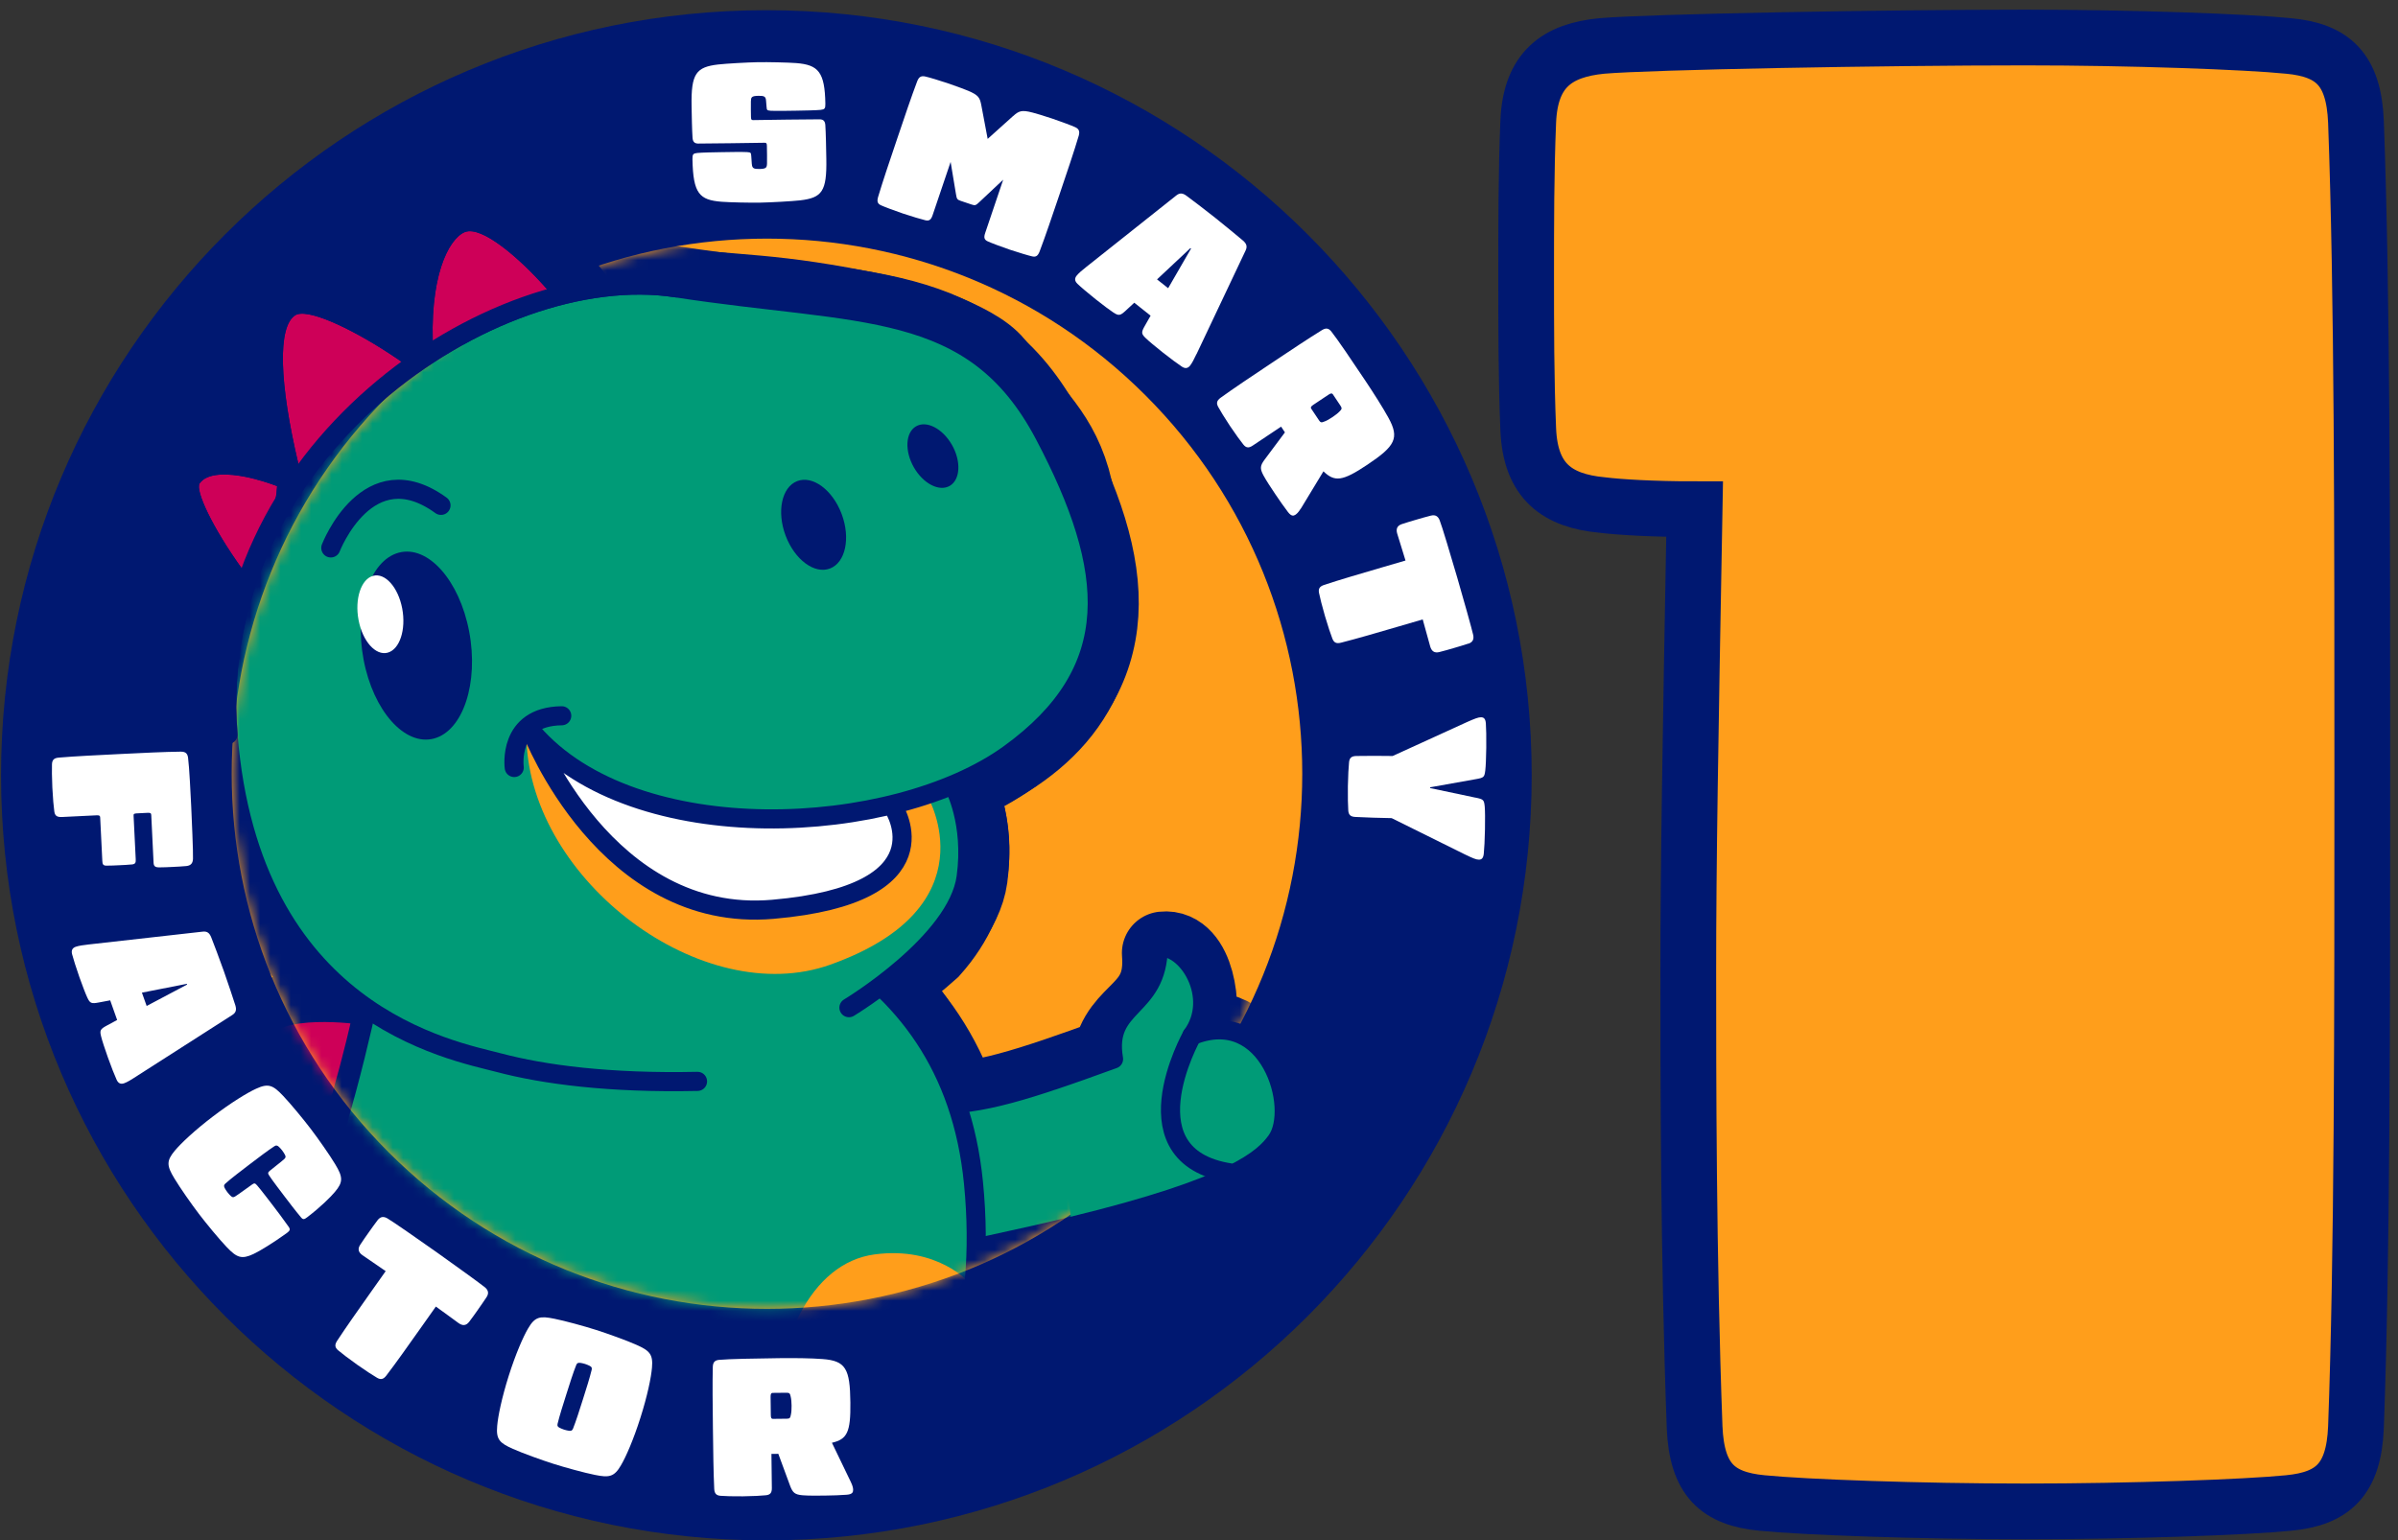 <svg xmlns="http://www.w3.org/2000/svg" fill="none" viewBox="0 0 235 151" height="151" width="235">
<rect x="0" y="0" width="235" height="151" fill="#333333" stroke="none"/>
<path stroke-miterlimit="10" stroke-width="5.462" stroke="#001871" fill="#FF9E1B" d="M224.274 4.504C228.608 4.915 230.67 6.776 230.88 11.935C231.5 28.655 231.5 51.768 231.5 75.92C231.5 100.071 231.5 123.184 230.88 139.904C230.674 145.064 228.608 146.921 224.274 147.336C220.145 147.75 208.794 148.161 198.474 148.161C188.155 148.161 176.804 147.75 172.675 147.336C168.341 146.925 166.279 145.064 166.069 139.904C165.449 123.188 165.449 105.437 165.449 95.117C165.449 84.797 165.655 72.621 166.069 49.915C161.941 49.915 158.638 49.709 156.986 49.504C152.652 49.093 149.97 47.232 149.764 42.072C149.559 37.118 149.559 31.958 149.559 27.004C149.559 22.05 149.559 16.89 149.764 11.935C149.97 6.776 152.652 4.919 156.986 4.504C161.735 4.093 184.643 3.678 198.471 3.678C208.791 3.678 220.142 4.089 224.27 4.504H224.274Z"></path>
<path fill="#001871" d="M75.103 151C116.524 151 150.103 117.421 150.103 76C150.103 34.579 116.524 1 75.103 1C33.681 1 0.103 34.579 0.103 76C0.103 117.421 33.681 151 75.103 151Z"></path>
<path fill="#001871" d="M89.381 109.493C93.903 109.727 98.933 108.051 107.092 105.083C107.803 100.41 112.472 100.846 111.978 94.691C114.816 94.374 115.739 99.927 114.773 102.797C120.953 100.929 123.967 110.542 121.634 113.777C120.07 115.947 118.137 118.63 89.63 124.425"></path>
<path stroke-linejoin="round" stroke-linecap="round" stroke-width="8.134" stroke="#001871" d="M89.381 109.493C93.903 109.727 98.933 108.051 107.092 105.083C107.803 100.41 112.472 100.846 111.978 94.691C114.816 94.374 115.739 99.927 114.773 102.797C120.953 100.929 123.967 110.542 121.634 113.777C120.07 115.947 118.137 118.63 89.63 124.425"></path>
<path fill="#FF9E1B" d="M112.255 112.94C132.741 92.455 132.741 59.241 112.255 38.755C91.769 18.27 58.556 18.27 38.07 38.755C17.584 59.241 17.584 92.454 38.07 112.94C58.556 133.426 91.769 133.426 112.255 112.94Z"></path>
<mask height="106" width="106" y="23" x="22" maskUnits="userSpaceOnUse" style="mask-type:luminance" id="mask0_107_3801">
<path fill="white" d="M112.255 112.94C132.741 92.455 132.741 59.241 112.255 38.755C91.769 18.27 58.556 18.27 38.07 38.755C17.584 59.241 17.584 92.454 38.07 112.94C58.556 133.426 91.769 133.426 112.255 112.94Z"></path>
</mask>
<g mask="url(#mask0_107_3801)">
<path stroke-linecap="round" stroke-miterlimit="10" stroke-width="8.134" stroke="#001871" fill="#001871" d="M35.492 99.508C35.492 99.508 26.78 98.221 25.626 101.387C24.898 103.388 26.257 107.87 31.716 113.048C31.716 113.048 33.898 106.785 35.488 99.505L35.492 99.508Z"></path>
<path stroke-linecap="round" stroke-miterlimit="10" stroke-width="8.134" stroke="#001871" fill="#001871" d="M31.189 113.243C31.189 113.243 21.76 110.73 20.278 113.287C18.84 115.767 22.146 121.85 25.911 127.378C25.911 127.378 30.234 119.536 31.193 113.243H31.189Z"></path>
<path stroke-linecap="round" stroke-miterlimit="10" stroke-width="8.134" stroke="#001871" fill="#001871" d="M25.9 127.41C25.9 127.41 19.889 122.762 17.722 124.958C16.211 126.487 19.835 135.169 19.835 135.169C19.835 135.169 25.009 132.48 25.9 127.41Z"></path>
<path fill="#001871" d="M91.414 108.223C95.936 108.458 100.966 106.781 109.126 103.814C109.836 99.141 114.505 99.577 114.011 93.422C116.849 93.104 117.772 98.657 116.806 101.528C122.986 99.66 126.001 109.273 123.668 112.507C122.103 114.678 120.17 117.361 91.663 123.155"></path>
<path stroke-linejoin="round" stroke-linecap="round" stroke-width="8.134" stroke="#001871" d="M91.414 108.223C95.936 108.458 100.966 106.781 109.126 103.814C109.836 99.141 114.505 99.577 114.011 93.422C116.849 93.104 117.772 98.657 116.806 101.528C122.986 99.66 126.001 109.273 123.668 112.507C122.103 114.678 120.17 117.361 91.663 123.155"></path>
<path stroke-linecap="round" stroke-miterlimit="10" stroke-width="8.134" stroke="#001871" fill="#001871" d="M55.497 29.041C55.497 29.041 48.639 20.351 45.145 21.837C42.938 22.774 40.691 27.512 41.607 36.411C41.607 36.411 48.422 33.386 55.497 29.041Z"></path>
<path stroke-linecap="round" stroke-miterlimit="10" stroke-width="8.134" stroke="#001871" fill="#001871" d="M40.953 35.377C40.953 35.377 31.193 28.194 28.355 30.08C25.517 31.965 26.736 39.75 28.636 47.243C28.636 47.243 37.074 41.341 40.95 35.377H40.953Z"></path>
<path stroke-linecap="round" stroke-miterlimit="10" stroke-width="8.134" stroke="#001871" fill="#001871" d="M28.174 46.98C28.174 46.98 20.865 43.785 18.741 46.81C17.263 48.92 23.656 57.368 23.656 57.368C23.656 57.368 28.261 52.781 28.171 46.98H28.174Z"></path>
<path stroke-miterlimit="10" stroke-width="8.134" stroke="#001871" fill="#001871" d="M6.33 142.731C6.839 145.118 7.463 147.094 7.683 147.62C8.018 148.417 9.031 151.461 11.927 154.738C15.788 159.105 22.989 163.893 36.367 164.351C42.897 164.571 50.898 163.764 60.698 161.369C88.639 154.544 96.778 135.383 95.667 119.103C94.996 109.19 90.893 100.345 85.744 96.004C85.744 96.004 54.99 70.919 39.399 90.39C38.418 91.616 37.499 93.018 36.648 94.616C36.648 94.616 28.65 137.733 15.641 134.834C10.315 133.648 10.264 131.528 8.205 131.802C4.823 132.249 5.364 138.227 6.323 142.735L6.33 142.731Z"></path>
<path stroke-miterlimit="10" stroke-width="8.134" stroke="#001871" fill="#001871" d="M94.99 125.748C94.99 125.748 91.911 122.138 85.705 122.968C79.5 123.797 75.667 131.499 75.66 142.096C75.653 152.69 63.198 159.97 63.198 159.97C63.198 159.97 80.625 156.184 88.691 143.625C96.757 131.063 94.99 125.751 94.99 125.751V125.748Z"></path>
<path stroke-linejoin="round" stroke-linecap="round" stroke-width="8.134" stroke="#001871" fill="#001871" d="M36.801 94.533C36.801 94.533 29.834 132.974 18.083 134.636C13.104 135.339 11.113 131.64 8.192 131.874C5.272 132.108 4.814 138.851 6.768 144.584C8.722 150.318 14.102 167.665 47.593 163.81C81.083 159.956 98.059 142.901 95.398 115.94C94.277 104.575 88.615 97.233 80.6 92.391C80.6 92.391 64.204 80.654 51.307 83.312C38.409 85.973 36.804 94.533 36.804 94.533H36.801Z"></path>
<path stroke-miterlimit="10" stroke-width="8.134" stroke="#001871" fill="#001871" d="M29.055 157.843C32.83 173.301 42.061 170.016 49.932 169.385C56.354 168.869 57.176 161.961 57.483 153.44C57.562 151.179 57.609 148.807 57.71 146.405C58.215 134.56 49.626 128.748 38.899 129.606L25.179 142.223L25.092 142.302C22.903 148.468 28.175 154.259 29.051 157.846L29.055 157.843Z"></path>
<path stroke-miterlimit="10" stroke-width="8.134" stroke="#001871" fill="#001871" d="M22.345 72C22.424 72.974 22.532 73.929 22.673 74.863C25.763 95.853 43.716 108.375 66.523 104.665C72.422 103.706 77.957 101.665 82.915 98.788C85.832 97.097 88.554 95.11 91.035 92.892C93.458 90.177 94.486 87.401 94.767 84.88C95.16 81.426 94.143 78.466 93.393 76.829C102.018 73.176 107.953 67.767 107.293 56.914C107.084 54.707 105.739 51.346 105.256 49.201C105.097 48.473 104.921 47.755 104.73 47.041C103.298 42.141 100.359 40.201 97.32 35.899C95.362 33.465 88.742 31.511 85.889 30.916C75.685 28.785 72.498 29.171 63.808 28.161C58.161 27.505 51.8 29.87 46.987 32.239C31.359 39.934 20.95 54.646 22.341 72H22.345Z"></path>
<path stroke-miterlimit="10" stroke-width="8.134" stroke="#001871" fill="#001871" d="M51.591 72.465C51.998 86.354 68.866 99.021 81.367 94.565C97.24 88.907 90.915 78.104 90.915 78.104L88.2 79.038C88.2 79.038 91.481 86.964 79.867 89.012C71.527 90.483 61.608 88.493 51.591 72.465Z"></path>
<path stroke-miterlimit="10" stroke-width="8.134" stroke="#001871" fill="#001871" d="M52.904 73.277C52.904 73.277 59.882 89.344 72.011 89.29C87.217 89.218 90.217 82.998 87.195 78.916C87.195 78.916 69.621 85.666 52.904 73.277Z"></path>
<path fill="#001871" d="M41.228 123.029C82.658 125.6 80.74 111.944 78.908 110.654C77.744 109.832 74.073 110.127 70.81 111.101C72.054 109.377 75.804 105.847 68.354 106.009C59.686 106.197 53.279 105.339 48.89 104.178C44.401 102.991 24.537 99.53 22.341 72.003C20.145 44.477 48.245 25.435 66.256 28.219C84.382 31.02 95.344 29.343 102.346 42.613C109.348 55.882 110.228 65.737 98.899 73.925C87.57 82.114 62.17 83.39 52.154 71.784C52.154 71.784 59.372 90.555 75.732 89.142C92.971 87.653 87.62 79.291 87.62 79.291"></path>
<path stroke-linejoin="round" stroke-linecap="round" stroke-width="8.134" stroke="#001871" d="M41.228 123.029C82.658 125.6 80.74 111.944 78.908 110.654C77.744 109.832 74.073 110.127 70.81 111.101C72.054 109.377 75.804 105.847 68.354 106.009C59.686 106.197 53.279 105.339 48.89 104.178C44.401 102.991 24.537 99.53 22.341 72.003C20.145 44.477 48.245 25.435 66.256 28.219C84.382 31.02 95.344 29.343 102.346 42.613C109.348 55.882 110.228 65.737 98.899 73.925C87.57 82.114 62.17 83.39 52.154 71.784C52.154 71.784 59.372 90.555 75.732 89.142C92.971 87.652 87.62 79.291 87.62 79.291"></path>
<path fill="#001871" d="M93.486 77.091C93.486 77.091 95.415 80.6 94.68 85.994C93.811 92.394 83.195 98.78 83.195 98.78"></path>
<path stroke-linejoin="round" stroke-linecap="round" stroke-width="8.134" stroke="#001871" d="M93.486 77.091C93.486 77.091 95.415 80.6 94.68 85.994C93.811 92.394 83.195 98.78 83.195 98.78"></path>
<path stroke-miterlimit="10" stroke-width="8.134" stroke="#001871" fill="#001871" d="M42.53 72.397C39.674 73.161 36.587 69.699 35.632 64.669C34.68 59.639 36.223 54.941 39.079 54.177C41.935 53.412 45.021 56.874 45.977 61.904C46.929 66.934 45.385 71.632 42.53 72.397Z"></path>
<path stroke-miterlimit="10" stroke-width="8.134" stroke="#001871" fill="#001871" d="M37.991 63.981C36.812 64.298 35.535 62.867 35.139 60.786C34.745 58.709 35.384 56.766 36.563 56.448C37.742 56.131 39.018 57.562 39.415 59.643C39.808 61.72 39.17 63.663 37.991 63.981Z"></path>
<path fill="#001871" d="M32.419 53.711C32.419 53.711 36.035 44.325 43.215 49.539L32.419 53.711Z"></path>
<path stroke-linejoin="round" stroke-linecap="round" stroke-width="8.134" stroke="#001871" d="M32.419 53.711C32.419 53.711 36.035 44.325 43.215 49.539"></path>
<path stroke-miterlimit="10" stroke-width="8.134" stroke="#001871" fill="#001871" d="M81.345 55.727C79.831 56.315 77.88 54.873 76.99 52.511C76.099 50.145 76.607 47.751 78.122 47.163C79.636 46.576 81.587 48.018 82.478 50.38C83.368 52.745 82.86 55.139 81.345 55.727Z"></path>
<path stroke-miterlimit="10" stroke-width="8.134" stroke="#001871" fill="#001871" d="M93.083 47.622C92.052 48.231 90.476 47.416 89.556 45.812C88.641 44.203 88.731 42.408 89.762 41.798C90.793 41.189 92.369 42.004 93.288 43.608C94.204 45.217 94.114 47.012 93.083 47.622Z"></path>
<path fill="#001871" d="M14.76 141.656C14.76 141.656 21.553 135 25.065 129.047L14.76 141.656Z"></path>
<path stroke-linejoin="round" stroke-linecap="round" stroke-width="8.134" stroke="#001871" d="M14.76 141.656C14.76 141.656 21.553 135 25.065 129.047"></path>
<path fill="#001871" d="M38.899 129.606C38.899 129.606 52.046 128.315 56.841 140.008C59.261 145.911 57.516 151.485 57.13 157.255C56.744 163.024 55.363 169.121 49.219 169.413C43.075 169.705 35.167 173.174 30.981 163.302C29.153 158.989 29.109 155.946 26.163 151.68C24.415 149.149 24.213 144.887 25.403 142.19"></path>
<path stroke-linejoin="round" stroke-linecap="round" stroke-width="8.134" stroke="#001871" d="M38.899 129.606C38.899 129.606 52.046 128.315 56.841 140.008C59.261 145.911 57.516 151.485 57.13 157.255C56.744 163.024 55.363 169.121 49.219 169.413C43.075 169.705 35.167 173.174 30.981 163.302C29.153 158.989 29.109 155.946 26.163 151.68C24.415 149.149 24.213 144.887 25.403 142.19"></path>
<path stroke-linejoin="round" stroke-linecap="round" stroke-width="8.134" stroke="#001871" fill="#001871" d="M11.6 133.842C11.6 133.842 12.162 128.751 14.621 128.769C16.338 128.78 19.381 134.812 19.381 134.812C19.381 134.812 14.921 136.237 11.6 133.842Z"></path>
<path fill="#001871" d="M50.394 75.238C50.394 75.238 49.706 70.233 55.049 70.165L50.394 75.238Z"></path>
<path stroke-linejoin="round" stroke-linecap="round" stroke-width="8.134" stroke="#001871" d="M50.394 75.238C50.394 75.238 49.706 70.233 55.049 70.165"></path>
<path stroke-linecap="round" stroke-miterlimit="10" stroke-width="1.875" stroke="#001871" fill="#CE0058" d="M35.492 99.508C35.492 99.508 26.78 98.221 25.626 101.387C24.898 103.388 26.257 107.87 31.716 113.048C31.716 113.048 33.898 106.785 35.488 99.505L35.492 99.508Z"></path>
<path stroke-linecap="round" stroke-miterlimit="10" stroke-width="1.875" stroke="#001871" fill="#CE0058" d="M31.189 113.243C31.189 113.243 21.76 110.73 20.278 113.287C18.84 115.767 22.146 121.85 25.911 127.378C25.911 127.378 30.234 119.536 31.193 113.243H31.189Z"></path>
<path stroke-linecap="round" stroke-miterlimit="10" stroke-width="1.875" stroke="#001871" fill="#CE0058" d="M25.9 127.41C25.9 127.41 19.889 122.762 17.722 124.958C16.211 126.487 19.835 135.169 19.835 135.169C19.835 135.169 25.009 132.48 25.9 127.41Z"></path>
<path fill="#009B77" d="M91.414 108.223C95.936 108.458 100.966 106.781 109.126 103.814C109.836 99.141 114.505 99.577 114.011 93.422C116.849 93.104 117.772 98.657 116.806 101.528C122.986 99.66 126.001 109.273 123.668 112.507C122.103 114.678 120.17 117.361 91.663 123.155"></path>
<path stroke-linejoin="round" stroke-linecap="round" stroke-width="1.875" stroke="#001871" d="M91.414 108.223C95.936 108.458 100.966 106.781 109.126 103.814C109.836 99.141 114.505 99.577 114.011 93.422C116.849 93.104 117.772 98.657 116.806 101.528C122.986 99.66 126.001 109.273 123.668 112.507C122.103 114.678 120.17 117.361 91.663 123.155"></path>
<path stroke-linecap="round" stroke-miterlimit="10" stroke-width="1.875" stroke="#001871" fill="#CE0058" d="M55.497 29.041C55.497 29.041 48.639 20.351 45.145 21.837C42.938 22.774 40.691 27.512 41.607 36.411C41.607 36.411 48.422 33.386 55.497 29.041Z"></path>
<path stroke-linecap="round" stroke-miterlimit="10" stroke-width="1.875" stroke="#001871" fill="#CE0058" d="M40.953 35.377C40.953 35.377 31.193 28.194 28.355 30.08C25.517 31.965 26.736 39.75 28.636 47.243C28.636 47.243 37.074 41.341 40.95 35.377H40.953Z"></path>
<path stroke-linecap="round" stroke-miterlimit="10" stroke-width="1.875" stroke="#001871" fill="#CE0058" d="M28.174 46.98C28.174 46.98 20.865 43.785 18.741 46.81C17.263 48.92 23.656 57.368 23.656 57.368C23.656 57.368 28.261 52.781 28.171 46.98H28.174Z"></path>
<path fill="#009B77" d="M6.33 142.731C6.839 145.118 7.463 147.094 7.683 147.62C8.018 148.417 9.031 151.461 11.927 154.738C15.788 159.105 22.989 163.893 36.367 164.351C42.897 164.571 50.898 163.764 60.698 161.369C88.639 154.544 96.778 135.383 95.667 119.103C94.996 109.19 90.893 100.345 85.744 96.004C85.744 96.004 54.99 70.919 39.399 90.39C38.418 91.616 37.499 93.018 36.648 94.616C36.648 94.616 28.65 137.733 15.641 134.834C10.315 133.648 10.264 131.528 8.205 131.802C4.823 132.249 5.364 138.227 6.323 142.735L6.33 142.731Z"></path>
<path fill="#FF9E1B" d="M94.99 125.748C94.99 125.748 91.911 122.138 85.705 122.968C79.5 123.797 75.667 131.499 75.66 142.096C75.653 152.69 63.198 159.97 63.198 159.97C63.198 159.97 80.625 156.184 88.691 143.625C96.757 131.063 94.99 125.751 94.99 125.751V125.748Z"></path>
<path stroke-linejoin="round" stroke-linecap="round" stroke-width="1.871" stroke="#001871" d="M36.801 94.533C36.801 94.533 29.834 132.974 18.083 134.636C13.104 135.339 11.113 131.64 8.192 131.874C5.272 132.108 4.814 138.851 6.768 144.584C8.722 150.318 14.102 167.665 47.593 163.81C81.083 159.956 98.059 142.901 95.398 115.94C94.277 104.575 88.615 97.233 80.6 92.391C80.6 92.391 64.204 80.654 51.307 83.312C38.409 85.973 36.804 94.533 36.804 94.533H36.801Z"></path>
<path fill="#009B77" d="M22.345 72C22.424 72.974 22.532 73.929 22.673 74.863C25.763 95.853 43.716 108.375 66.523 104.665C72.422 103.706 77.957 101.665 82.915 98.788C85.832 97.097 88.554 95.11 91.035 92.892C93.458 90.177 94.486 87.401 94.767 84.88C95.16 81.426 94.143 78.466 93.393 76.829C102.018 73.176 107.953 67.767 107.293 56.914C107.084 54.707 105.739 51.346 105.256 49.201C105.097 48.473 104.921 47.755 104.73 47.041C103.298 42.141 100.359 40.201 97.32 35.899C95.362 33.465 88.742 31.511 85.889 30.916C75.685 28.785 72.498 29.171 63.808 28.161C58.161 27.505 51.8 29.87 46.987 32.239C31.359 39.934 20.95 54.646 22.341 72H22.345Z"></path>
<path fill="#FF9E1B" d="M51.591 72.465C51.998 86.354 68.866 99.021 81.367 94.565C97.24 88.907 90.915 78.104 90.915 78.104L88.2 79.038C88.2 79.038 91.481 86.964 79.867 89.012C71.527 90.483 61.608 88.493 51.591 72.465Z"></path>
<path fill="white" d="M52.904 73.277C52.904 73.277 59.882 89.344 72.011 89.29C87.217 89.218 90.217 82.998 87.195 78.916C87.195 78.916 69.621 85.666 52.904 73.277Z"></path>
<path stroke-linejoin="round" stroke-linecap="round" stroke-width="1.875" stroke="#001871" d="M68.354 106.006C59.686 106.193 53.279 105.335 48.89 104.174C44.401 102.987 24.537 99.526 22.341 71.999C20.145 44.473 48.245 25.431 66.256 28.215C84.382 31.016 95.344 29.34 102.346 42.609C109.348 55.878 110.228 65.733 98.899 73.921C87.57 82.11 62.17 83.386 52.154 71.779C52.154 71.779 59.372 90.551 75.732 89.138C92.971 87.648 87.62 79.287 87.62 79.287"></path>
<path stroke-linejoin="round" stroke-linecap="round" stroke-width="1.875" stroke="#001871" d="M93.486 77.091C93.486 77.091 95.415 80.6 94.68 85.994C93.811 92.394 83.195 98.78 83.195 98.78"></path>
<path fill="#001871" d="M42.53 72.397C39.674 73.161 36.587 69.699 35.632 64.669C34.68 59.639 36.223 54.941 39.079 54.177C41.935 53.412 45.021 56.874 45.977 61.904C46.929 66.934 45.385 71.632 42.53 72.397Z"></path>
<path fill="white" d="M37.991 63.981C36.812 64.298 35.535 62.867 35.139 60.786C34.745 58.709 35.384 56.766 36.563 56.448C37.742 56.131 39.018 57.562 39.415 59.643C39.808 61.72 39.17 63.663 37.991 63.981Z"></path>
<path stroke-linejoin="round" stroke-linecap="round" stroke-width="1.875" stroke="#001871" d="M32.419 53.711C32.419 53.711 36.035 44.325 43.215 49.539"></path>
<path fill="#001871" d="M81.345 55.727C79.831 56.315 77.88 54.873 76.99 52.511C76.099 50.145 76.607 47.751 78.122 47.163C79.636 46.576 81.587 48.018 82.478 50.38C83.368 52.745 82.86 55.139 81.345 55.727Z"></path>
<path fill="#001871" d="M93.083 47.622C92.052 48.231 90.476 47.416 89.556 45.812C88.641 44.203 88.731 42.408 89.762 41.798C90.793 41.189 92.369 42.004 93.288 43.608C94.204 45.217 94.114 47.012 93.083 47.622Z"></path>
<path stroke-linejoin="round" stroke-linecap="round" stroke-width="1.871" stroke="#001871" d="M14.76 141.656C14.76 141.656 21.553 135 25.065 129.047"></path>
<path stroke-linejoin="round" stroke-linecap="round" stroke-width="1.871" stroke="#001871" d="M50.394 75.238C50.394 75.238 49.706 70.233 55.049 70.165"></path>
<path fill="#009B77" d="M113.752 101.773C113.752 101.773 107.193 110.12 118.872 114.011L113.752 101.773Z"></path>
<path stroke-linejoin="round" stroke-linecap="round" stroke-width="1.875" stroke="#001871" d="M113.752 101.773C113.752 101.773 107.193 110.12 118.872 114.011"></path>
</g>
<path fill="#001871" d="M23.658 57.364C23.658 57.364 17.262 48.916 18.744 46.807C20.864 43.781 28.176 46.976 28.176 46.976C28.187 47.636 28.133 48.278 28.036 48.898C32.417 41.906 39.023 36.159 46.991 32.236C50.831 30.346 55.656 28.46 60.318 28.111L58.919 26.337C58.84 26.236 56.965 23.87 54.589 21.678C53.013 20.221 48.217 15.797 43.44 17.827C40.263 19.179 38.154 22.832 37.378 27.959C33.773 25.994 29.33 24.198 25.944 26.452C22.591 28.68 21.603 33.231 22.898 41.2C20.063 41.019 17.052 41.629 15.174 44.308C12.931 47.503 14.788 51.563 16.901 55.111C18.423 57.664 20.114 59.906 20.182 60L22.652 63.263C22.998 60.995 23.543 58.792 24.286 56.668C23.907 57.119 23.658 57.368 23.658 57.368V57.364ZM46.706 26.481C47.244 26.841 47.896 27.375 48.589 28.01C47.669 28.518 46.786 28.991 45.956 29.423C46.148 28.067 46.44 27.105 46.706 26.481ZM31.093 34.576C32.049 34.976 33.275 35.618 34.573 36.382C33.585 37.435 32.507 38.463 31.45 39.404C31.097 37.067 31.047 35.535 31.093 34.576Z"></path>
<path fill="#CE0058" d="M51.321 30.328C52.19 29.837 53.084 29.322 53.982 28.781C51.508 25.875 47.812 22.518 45.919 22.669C45.782 22.68 45.653 22.709 45.533 22.759C43.972 23.423 41.978 27.155 42.472 34.756C43.922 33.85 45.425 33.007 46.987 32.239C48.328 31.579 49.788 30.923 51.321 30.328Z"></path>
<path fill="#001871" d="M45.145 21.836C48.465 20.423 54.822 28.197 55.443 28.972C55.8 28.878 56.157 28.788 56.514 28.705L56.286 28.417C55.06 26.866 48.747 19.208 44.755 20.913C41.474 22.309 40.266 28.002 40.432 33.775C40.94 34.121 41.297 34.381 41.459 34.496C41.034 26.834 43.107 22.705 45.148 21.836H45.145Z"></path>
<path fill="#001871" d="M42.111 34.979C42.23 34.904 42.352 34.831 42.471 34.756C41.977 27.158 43.971 23.423 45.532 22.759C45.651 22.709 45.778 22.68 45.918 22.669C47.811 22.518 51.507 25.875 53.981 28.781C53.079 29.322 52.189 29.837 51.32 30.328C52.65 29.812 54.031 29.347 55.437 28.972C54.817 28.201 48.46 20.423 45.139 21.836C43.095 22.705 41.025 26.834 41.451 34.496C41.501 34.532 41.537 34.557 41.548 34.565L42.111 34.979Z"></path>
<path fill="#CE0058" d="M39.575 35.617C35.731 32.913 31.253 30.613 29.443 30.757C29.23 30.775 29.053 30.826 28.916 30.916C27.207 32.051 27.344 37.478 29.259 45.544C30.135 44.881 31.415 43.878 32.832 42.66C34.123 41.271 35.511 39.952 36.99 38.715C37.931 37.712 38.821 36.67 39.575 35.617Z"></path>
<path fill="#001871" d="M40.559 36.007C40.559 36.007 40.559 35.982 40.555 35.967C40.537 35.993 40.519 36.018 40.501 36.043C40.519 36.029 40.541 36.018 40.559 36.007Z"></path>
<path fill="#001871" d="M28.36 30.079C30.823 28.442 38.51 33.645 40.486 35.041C40.461 34.619 40.439 34.197 40.428 33.779C39.437 33.101 37.897 32.088 36.21 31.147C32.031 28.814 29.359 28.212 27.801 29.247C25.234 30.952 25.032 36.285 27.188 45.523C27.675 45.692 28.068 45.847 28.324 45.952C26.625 38.87 25.767 31.807 28.36 30.079Z"></path>
<path fill="#001871" d="M40.954 35.376C40.828 35.574 40.691 35.769 40.554 35.964C40.554 35.978 40.554 35.989 40.557 36.004C40.871 35.787 41.192 35.582 41.513 35.373C41.491 35.073 41.47 34.781 41.455 34.493C41.293 34.377 40.936 34.118 40.428 33.772C40.439 34.193 40.46 34.615 40.485 35.033C40.785 35.243 40.954 35.369 40.954 35.369V35.376Z"></path>
<path fill="#001871" d="M41.55 34.568C41.55 34.568 41.504 34.536 41.453 34.499C41.468 34.788 41.489 35.08 41.511 35.379C41.713 35.249 41.907 35.112 42.109 34.983L41.547 34.568H41.55Z"></path>
<path fill="#001871" d="M29.178 46.857V46.961C29.178 47.03 29.178 47.098 29.178 47.167C29.336 46.94 29.506 46.716 29.672 46.489C29.484 46.629 29.318 46.752 29.178 46.853V46.857Z"></path>
<path fill="#001871" d="M32.83 42.66C31.417 43.879 30.133 44.881 29.257 45.544C27.342 37.478 27.202 32.055 28.915 30.916C29.048 30.826 29.225 30.775 29.441 30.757C31.251 30.613 35.729 32.913 39.573 35.618C38.819 36.667 37.929 37.713 36.988 38.715C38.109 37.778 39.281 36.887 40.503 36.043C40.521 36.018 40.539 35.993 40.557 35.968C40.532 35.661 40.507 35.351 40.489 35.041C38.513 33.645 30.826 28.442 28.363 30.079C25.767 31.807 26.628 38.87 28.327 45.952C28.439 45.999 28.525 46.035 28.583 46.06L29.174 46.32L29.181 46.861C29.322 46.756 29.488 46.637 29.675 46.496C30.649 45.166 31.702 43.886 32.834 42.663L32.83 42.66Z"></path>
<path fill="#001871" d="M40.554 35.964C40.691 35.769 40.828 35.571 40.954 35.376C40.954 35.376 40.781 35.25 40.485 35.041C40.503 35.351 40.529 35.661 40.554 35.967V35.964Z"></path>
<path fill="#CE0058" d="M21.48 46.532C20.683 46.597 19.954 46.828 19.565 47.383C19.122 48.065 20.791 51.681 23.726 55.759C24.891 54.31 26.975 51.241 27.159 47.65C26.474 47.39 25.294 46.986 24.029 46.734C23.337 46.597 22.367 46.46 21.48 46.529V46.532Z"></path>
<path fill="#001871" d="M28.035 48.902C28.035 48.902 28.043 48.895 28.043 48.887H28.035C28.035 48.887 28.035 48.898 28.035 48.902Z"></path>
<path fill="#001871" d="M23.659 57.364C23.659 57.364 17.262 48.915 18.744 46.806C20.464 44.354 25.588 45.987 27.47 46.694C27.373 46.294 27.279 45.901 27.189 45.515C24.737 44.66 19.884 43.434 17.922 46.229C16.206 48.674 20.803 55.254 22.858 57.969L23.554 58.885L23.616 58.824C23.821 58.096 24.041 57.371 24.29 56.66C23.911 57.111 23.662 57.36 23.662 57.36L23.659 57.364Z"></path>
<path fill="#001871" d="M28.177 46.979C28.188 47.635 28.134 48.274 28.037 48.894H28.044C28.408 48.31 28.783 47.733 29.18 47.17C29.18 47.102 29.18 47.033 29.18 46.965V46.86C28.837 47.109 28.642 47.246 28.642 47.246C28.534 46.817 28.426 46.384 28.321 45.952C28.065 45.847 27.676 45.692 27.186 45.523C27.276 45.908 27.369 46.301 27.467 46.702C27.907 46.867 28.17 46.983 28.17 46.983L28.177 46.979Z"></path>
<path fill="#001871" d="M28.575 46.06C28.521 46.035 28.431 45.998 28.319 45.952C28.424 46.384 28.529 46.813 28.64 47.246C28.64 47.246 28.835 47.109 29.177 46.86L29.17 46.319L28.579 46.06H28.575Z"></path>
<path fill="#001871" d="M28.023 48.901L27.666 47.492C27.597 47.225 27.532 46.962 27.467 46.698C25.585 45.992 20.461 44.358 18.741 46.81C17.263 48.919 23.656 57.368 23.656 57.368C23.656 57.368 23.905 57.119 24.284 56.668C25.235 53.942 26.497 51.35 28.03 48.905V48.898L28.019 48.905L28.023 48.901ZM23.721 55.763C20.79 51.685 19.116 48.068 19.56 47.387C19.949 46.832 20.674 46.597 21.475 46.536C22.362 46.464 23.332 46.605 24.024 46.742C25.29 46.994 26.469 47.398 27.154 47.657C26.97 51.249 24.886 54.321 23.721 55.767V55.763Z"></path>
<path fill="#001871" d="M28.024 48.901L28.035 48.894C28.133 48.273 28.183 47.635 28.176 46.979C28.176 46.979 27.913 46.864 27.473 46.698C27.538 46.961 27.602 47.224 27.671 47.491L28.028 48.901H28.024Z"></path>
<path stroke-linejoin="round" stroke-linecap="round" stroke-width="1.875" stroke="#001871" d="M22.344 71.999C20.148 44.473 48.248 25.431 66.259 28.215"></path>
<path fill="white" d="M73.68 16.078C73.709 16.5 73.864 16.576 74.441 16.565C75.097 16.554 75.151 16.417 75.166 16.031C75.176 15.627 75.166 14.856 75.155 14.297C75.151 14.027 75.09 13.99 74.917 13.994C74.376 14.005 68.708 14.084 68.398 14.073C68.051 14.059 67.893 13.889 67.868 13.504C67.817 12.79 67.788 11.304 67.774 10.399C67.716 7.197 68.228 6.573 70.381 6.321C71.17 6.231 73.269 6.115 74.253 6.097C75.238 6.079 77.243 6.123 78.036 6.184C80.199 6.357 80.83 7.06 80.884 10.165C80.892 10.648 80.816 10.724 80.412 10.771C80.008 10.817 78.714 10.839 78.061 10.85C77.405 10.861 75.977 10.886 75.533 10.857C75.166 10.825 75.148 10.806 75.122 10.478L75.072 9.88C75.047 9.454 74.888 9.382 74.311 9.393C73.637 9.404 73.601 9.541 73.586 9.927C73.576 10.331 73.586 11.102 73.594 11.47C73.597 11.74 73.658 11.777 73.832 11.773C74.372 11.762 80.041 11.683 80.351 11.697C80.697 11.712 80.856 11.881 80.881 12.267C80.931 12.981 80.964 14.658 80.978 15.562C81.036 18.765 80.563 19.388 78.407 19.641C77.618 19.731 75.479 19.846 74.495 19.864C73.532 19.882 71.506 19.839 70.713 19.778C68.549 19.605 67.922 18.999 67.86 15.602C67.853 15.119 67.929 15.04 68.333 14.996C68.737 14.95 70.027 14.928 70.684 14.917C71.34 14.906 72.768 14.881 73.211 14.91C73.579 14.942 73.597 14.96 73.622 15.289L73.676 16.078H73.68Z"></path>
<path fill="white" d="M99.275 11.387C99.834 10.882 100.101 10.749 101.186 11.034C101.485 11.113 102.264 11.337 103.104 11.621C103.926 11.899 105.066 12.325 105.347 12.458C105.718 12.624 105.845 12.851 105.711 13.316C105.268 14.816 104.575 16.861 103.851 18.999C103.115 21.173 102.437 23.182 101.882 24.645C101.709 25.096 101.507 25.212 101.164 25.136C100.84 25.067 99.751 24.739 98.965 24.476C98.179 24.209 97.115 23.809 96.798 23.661C96.462 23.506 96.39 23.301 96.545 22.843L98.312 17.614L95.986 19.799C95.626 20.145 95.557 20.163 95.211 20.048L94.151 19.691C93.805 19.572 93.762 19.518 93.682 19.024L93.159 15.873L91.393 21.097C91.238 21.555 91.054 21.674 90.693 21.595C90.351 21.519 89.262 21.191 88.476 20.928C87.689 20.661 86.626 20.261 86.327 20.12C86.009 19.972 85.919 19.76 86.056 19.295C86.503 17.795 87.181 15.786 87.917 13.612C88.638 11.474 89.33 9.429 89.885 7.965C90.058 7.514 90.296 7.41 90.693 7.504C91 7.565 92.161 7.918 92.983 8.196C93.823 8.481 94.58 8.777 94.865 8.892C95.9 9.325 96.033 9.591 96.17 10.331L96.79 13.616L99.275 11.38V11.387Z"></path>
<path fill="white" d="M117.25 34.713C117.041 35.163 116.817 35.6 116.626 35.841C116.41 36.112 116.154 36.155 115.829 35.946C115.505 35.737 114.632 35.095 113.94 34.543C113.244 33.992 112.577 33.436 112.299 33.166C111.838 32.726 111.82 32.589 112.198 31.929L112.757 30.945L111.156 29.675L110.327 30.444C109.768 30.959 109.635 30.977 109.097 30.627C108.773 30.418 108.081 29.895 107.385 29.344C106.689 28.792 105.867 28.093 105.589 27.822C105.311 27.552 105.293 27.292 105.51 27.022C105.701 26.78 106.076 26.463 106.469 26.156L115.26 19.172C115.613 18.883 115.905 18.919 116.277 19.194C116.652 19.464 118.17 20.621 119.078 21.343C119.983 22.064 121.454 23.279 121.808 23.582C122.158 23.885 122.258 24.162 122.06 24.57L117.257 34.716L117.25 34.713ZM113.388 27.389L114.477 28.251L116.72 24.368L116.659 24.321L113.388 27.389Z"></path>
<path fill="white" d="M127.474 49.853C127.229 50.25 127.077 50.372 126.951 50.459C126.854 50.524 126.764 50.56 126.655 50.538C126.522 50.513 126.389 50.416 126.212 50.185C125.88 49.759 125.383 49.045 124.964 48.422C124.546 47.798 124.085 47.105 123.803 46.579C123.461 45.926 123.486 45.652 123.926 45.061L125.92 42.386L125.545 41.823L122.754 43.687C122.354 43.954 122.101 43.893 121.845 43.575C121.6 43.276 121.074 42.559 120.529 41.744C120.006 40.958 119.567 40.229 119.383 39.89C119.188 39.533 119.228 39.277 119.617 38.993C120.883 38.077 122.646 36.898 124.557 35.625C126.432 34.37 128.213 33.184 129.544 32.365C129.955 32.113 130.207 32.178 130.463 32.491C131.022 33.187 132.612 35.531 133.809 37.33C134.635 38.567 135.533 39.98 136.063 40.95C137.166 42.948 136.734 43.727 133.993 45.559C131.541 47.199 130.791 47.257 129.695 46.204L127.478 49.864L127.474 49.853ZM129.252 41.196C129.414 41.437 129.508 41.441 129.796 41.318C130.02 41.239 130.29 41.084 130.579 40.889C130.867 40.694 131.112 40.507 131.274 40.334C131.498 40.114 131.531 40.024 131.372 39.782L130.611 38.643C130.535 38.531 130.409 38.545 130.182 38.697L128.707 39.681C128.466 39.84 128.419 39.944 128.494 40.056L129.255 41.196H129.252Z"></path>
<path fill="white" d="M143.895 63.09C143.531 63.216 142.846 63.418 142.475 63.526C142.103 63.634 141.418 63.836 141.043 63.923C140.574 64.038 140.297 63.84 140.16 63.379C139.99 62.805 139.644 61.478 139.424 60.721L137.167 61.381C134.964 62.026 132.926 62.621 131.412 63.003C130.943 63.119 130.723 62.985 130.572 62.607C130.428 62.246 130.114 61.316 129.844 60.389C129.573 59.463 129.335 58.507 129.263 58.128C129.187 57.728 129.299 57.494 129.757 57.342C131.239 56.848 133.276 56.253 135.479 55.608L137.737 54.948C137.513 54.187 137.095 52.886 136.925 52.312C136.788 51.851 136.918 51.53 137.376 51.378C137.74 51.252 138.425 51.05 138.797 50.942C139.168 50.834 139.853 50.632 140.228 50.545C140.697 50.43 140.938 50.639 141.083 51C141.292 51.501 142.2 54.551 142.803 56.607C143.398 58.644 144.259 61.727 144.375 62.257C144.447 62.639 144.357 62.946 143.899 63.101L143.895 63.09Z"></path>
<path fill="white" d="M144.591 78.188C145.398 78.353 145.434 78.411 145.503 79.089C145.535 79.475 145.543 80.322 145.525 81.288C145.51 82.251 145.452 83.293 145.409 83.679C145.362 84.141 145.189 84.274 144.919 84.27C144.648 84.267 144.324 84.126 143.538 83.748L136.38 80.2C135.223 80.181 133.892 80.142 132.814 80.084C132.331 80.059 132.162 79.861 132.129 79.457C132.097 79.089 132.075 78.011 132.09 77.084C132.104 76.157 132.162 75.079 132.205 74.715C132.248 74.311 132.428 74.12 132.908 74.109C133.99 74.088 135.32 74.091 136.478 74.109L143.743 70.792C144.54 70.439 144.868 70.309 145.139 70.313C145.409 70.316 145.579 70.453 145.611 70.918C145.644 71.304 145.665 72.346 145.651 73.309C145.636 74.272 145.604 75.123 145.557 75.508C145.471 76.183 145.431 76.24 144.616 76.381L140.148 77.178V77.254L144.587 78.191L144.591 78.188Z"></path>
<path fill="white" d="M6.043 80.088C5.56 80.109 5.379 79.947 5.322 79.543C5.264 79.161 5.177 78.198 5.13 77.214C5.084 76.229 5.08 75.36 5.094 74.917C5.112 74.509 5.278 74.307 5.758 74.268C7.316 74.134 9.472 74.03 11.729 73.918C13.983 73.806 16.142 73.702 17.704 73.684C18.187 73.68 18.367 73.864 18.428 74.268C18.551 75.169 18.688 78.003 18.739 79.06C18.785 80.044 18.944 83.646 18.912 84.187C18.894 84.595 18.731 84.851 18.252 84.898C17.866 84.937 17.329 84.963 16.903 84.984C16.478 85.006 15.998 85.027 15.612 85.027C15.209 85.027 15.068 84.919 15.05 84.573L14.823 79.893C14.816 79.72 14.733 79.666 14.466 79.68L13.388 79.734C13.117 79.749 13.081 79.806 13.092 79.979L13.301 84.238C13.316 84.566 13.265 84.703 12.941 84.739C12.555 84.779 12.075 84.8 11.689 84.818C11.303 84.836 10.824 84.862 10.434 84.858C10.106 84.858 10.041 84.721 10.027 84.396L9.818 80.138C9.811 79.965 9.728 79.911 9.461 79.925L6.05 80.091L6.043 80.088Z"></path>
<path fill="white" d="M13.294 105.566C12.88 105.836 12.458 106.089 12.165 106.19C11.837 106.305 11.599 106.208 11.434 105.858C11.268 105.508 10.871 104.502 10.575 103.665C10.28 102.829 10.006 102.007 9.916 101.628C9.757 101.008 9.815 100.885 10.485 100.525L11.48 99.988L10.799 98.062L9.688 98.271C8.942 98.412 8.816 98.354 8.549 97.774C8.383 97.424 8.077 96.612 7.777 95.776C7.482 94.939 7.157 93.908 7.063 93.533C6.97 93.158 7.096 92.927 7.42 92.812C7.712 92.707 8.199 92.639 8.69 92.585L19.849 91.33C20.3 91.272 20.527 91.456 20.7 91.885C20.873 92.314 21.548 94.103 21.934 95.192C22.319 96.281 22.922 98.095 23.059 98.538C23.196 98.982 23.134 99.27 22.748 99.508L13.29 105.562L13.294 105.566ZM13.907 97.305L14.372 98.614L18.335 96.515L18.31 96.443L13.911 97.308L13.907 97.305Z"></path>
<path fill="white" d="M32.842 114.115C33.62 115.392 33.635 115.886 32.816 116.848C32.438 117.306 31.435 118.312 30.116 119.318C29.823 119.542 29.708 119.582 29.506 119.347C28.936 118.666 28.248 117.761 27.909 117.313C27.664 116.993 26.647 115.658 26.398 115.265C26.225 115.009 26.25 114.944 26.42 114.786C26.593 114.631 27.635 113.834 27.858 113.618C27.999 113.484 28.028 113.394 27.916 113.185C27.873 113.098 27.747 112.9 27.653 112.777C27.559 112.655 27.404 112.482 27.328 112.417C27.18 112.287 27.076 112.244 26.896 112.359C26.247 112.781 25.356 113.459 24.451 114.148C23.64 114.768 22.655 115.514 22.078 116.03C21.92 116.174 21.934 116.286 22.021 116.463C22.064 116.553 22.19 116.747 22.284 116.87C22.378 116.993 22.533 117.166 22.608 117.231C22.778 117.393 22.875 117.389 23.041 117.288C23.311 117.133 24.534 116.225 24.729 116.098C24.923 115.972 24.995 115.969 25.197 116.203C25.507 116.549 26.514 117.869 26.759 118.19C27.098 118.633 27.786 119.538 28.295 120.27C28.468 120.526 28.41 120.645 28.118 120.865C26.777 121.839 25.381 122.682 24.84 122.928C23.694 123.461 23.218 123.313 22.197 122.228C21.487 121.485 20.207 119.935 19.497 119.001C18.736 118.002 17.676 116.484 17.102 115.539C16.323 114.263 16.305 113.794 17.128 112.803C17.737 112.074 19.075 110.809 20.87 109.442C22.666 108.076 24.238 107.116 25.104 106.723C26.322 106.157 26.773 106.399 27.747 107.426C28.457 108.169 29.737 109.72 30.447 110.654C31.161 111.591 32.315 113.232 32.842 114.115Z"></path>
<path fill="white" d="M46.846 128.379C46.623 128.693 46.212 129.277 45.974 129.58C45.678 129.962 45.336 129.98 44.943 129.703C44.456 129.356 43.36 128.534 42.714 128.08L41.355 130.002C40.028 131.877 38.806 133.608 37.854 134.852C37.558 135.234 37.302 135.263 36.949 135.061C36.61 134.87 35.788 134.332 34.998 133.777C34.212 133.222 33.429 132.62 33.137 132.367C32.827 132.1 32.773 131.848 33.033 131.444C33.887 130.135 35.113 128.404 36.437 126.529L37.796 124.608C37.151 124.15 36.011 123.392 35.521 123.046C35.128 122.769 35.03 122.437 35.294 122.033C35.499 121.705 35.914 121.124 36.134 120.811C36.357 120.497 36.768 119.913 37.006 119.61C37.302 119.228 37.623 119.242 37.958 119.433C38.431 119.697 41.041 121.521 42.79 122.754C44.521 123.98 47.113 125.859 47.532 126.201C47.824 126.454 47.946 126.753 47.683 127.157C47.477 127.481 47.063 128.066 46.843 128.379H46.846Z"></path>
<path fill="white" d="M62.343 131.819C63.637 132.393 64.016 132.735 63.893 134.073C63.814 135.021 63.446 136.824 62.761 138.977C62.08 141.129 61.34 142.817 60.857 143.635C60.187 144.797 59.678 144.861 58.29 144.58C57.28 144.382 55.344 143.848 54.223 143.491C53.101 143.134 51.212 142.456 50.274 142.035C48.98 141.461 48.601 141.119 48.724 139.781C48.803 138.836 49.171 137.03 49.852 134.877C50.534 132.724 51.273 131.037 51.756 130.218C52.431 129.057 52.935 128.992 54.324 129.274C55.333 129.472 57.27 130.006 58.391 130.363C59.512 130.72 61.402 131.398 62.339 131.819H62.343ZM56.859 133.601C56.664 133.579 56.552 133.604 56.473 133.803C56.184 134.52 55.827 135.642 55.503 136.673C55.175 137.7 54.821 138.822 54.641 139.575C54.59 139.803 54.67 139.867 54.843 139.965C54.947 140.019 55.142 140.102 55.29 140.149C55.438 140.196 55.647 140.242 55.762 140.257C55.957 140.279 56.069 140.253 56.152 140.055C56.44 139.337 56.797 138.216 57.122 137.185C57.45 136.154 57.803 135.036 57.984 134.279C58.034 134.051 57.955 133.987 57.782 133.889C57.677 133.835 57.482 133.752 57.334 133.705C57.187 133.658 56.959 133.608 56.862 133.597L56.859 133.601Z"></path>
<path fill="white" d="M83.385 145.287C83.584 145.709 83.605 145.9 83.605 146.055C83.605 146.17 83.587 146.268 83.511 146.347C83.418 146.444 83.263 146.506 82.974 146.527C82.433 146.571 81.568 146.603 80.814 146.61C80.061 146.617 79.231 146.628 78.636 146.578C77.904 146.509 77.688 146.34 77.428 145.648L76.275 142.518L75.6 142.525L75.64 145.878C75.647 146.362 75.456 146.538 75.052 146.578C74.666 146.621 73.779 146.672 72.799 146.682C71.854 146.693 71.003 146.664 70.617 146.632C70.213 146.599 70.015 146.426 69.993 145.943C69.918 144.382 69.892 142.262 69.864 139.965C69.838 137.708 69.813 135.569 69.853 134.008C69.867 133.525 70.058 133.348 70.462 133.305C71.349 133.218 74.183 133.164 76.343 133.139C77.829 133.121 79.505 133.139 80.605 133.226C82.884 133.392 83.299 134.178 83.335 137.477C83.371 140.426 83.01 141.086 81.528 141.432L83.385 145.287ZM77.104 139.074C77.392 139.074 77.45 138.995 77.504 138.685C77.558 138.454 77.576 138.144 77.573 137.798C77.569 137.452 77.544 137.142 77.486 136.911C77.425 136.604 77.367 136.525 77.075 136.529L75.705 136.543C75.571 136.543 75.514 136.662 75.517 136.932L75.539 138.706C75.539 138.995 75.6 139.092 75.737 139.089L77.108 139.074H77.104Z"></path>
<path fill="#009B77" d="M103.136 105.927C104.939 105.325 106.915 104.618 109.125 103.814C108.184 98.268 113.452 99.065 113.506 92.859C116.344 92.542 119.578 97.767 116.805 101.524C124.32 98.456 127.424 108.599 125.091 111.833C123.818 113.596 120.883 116.369 105.065 120.206"></path>
<path stroke-linejoin="round" stroke-linecap="round" stroke-width="1.875" stroke="#001871" d="M103.136 105.927C104.939 105.325 106.915 104.618 109.125 103.814C108.184 98.268 113.452 99.065 113.506 92.859C116.344 92.542 119.578 97.767 116.805 101.524C124.32 98.456 127.424 108.599 125.091 111.833C123.818 113.596 120.883 116.369 105.065 120.206"></path>
<path fill="#009B77" d="M116.806 101.528C116.806 101.528 109.912 113.766 121.105 115.053L116.806 101.528Z"></path>
<path stroke-linejoin="round" stroke-linecap="round" stroke-width="1.875" stroke="#001871" d="M116.806 101.528C116.806 101.528 109.912 113.766 121.105 115.053"></path>
</svg>
